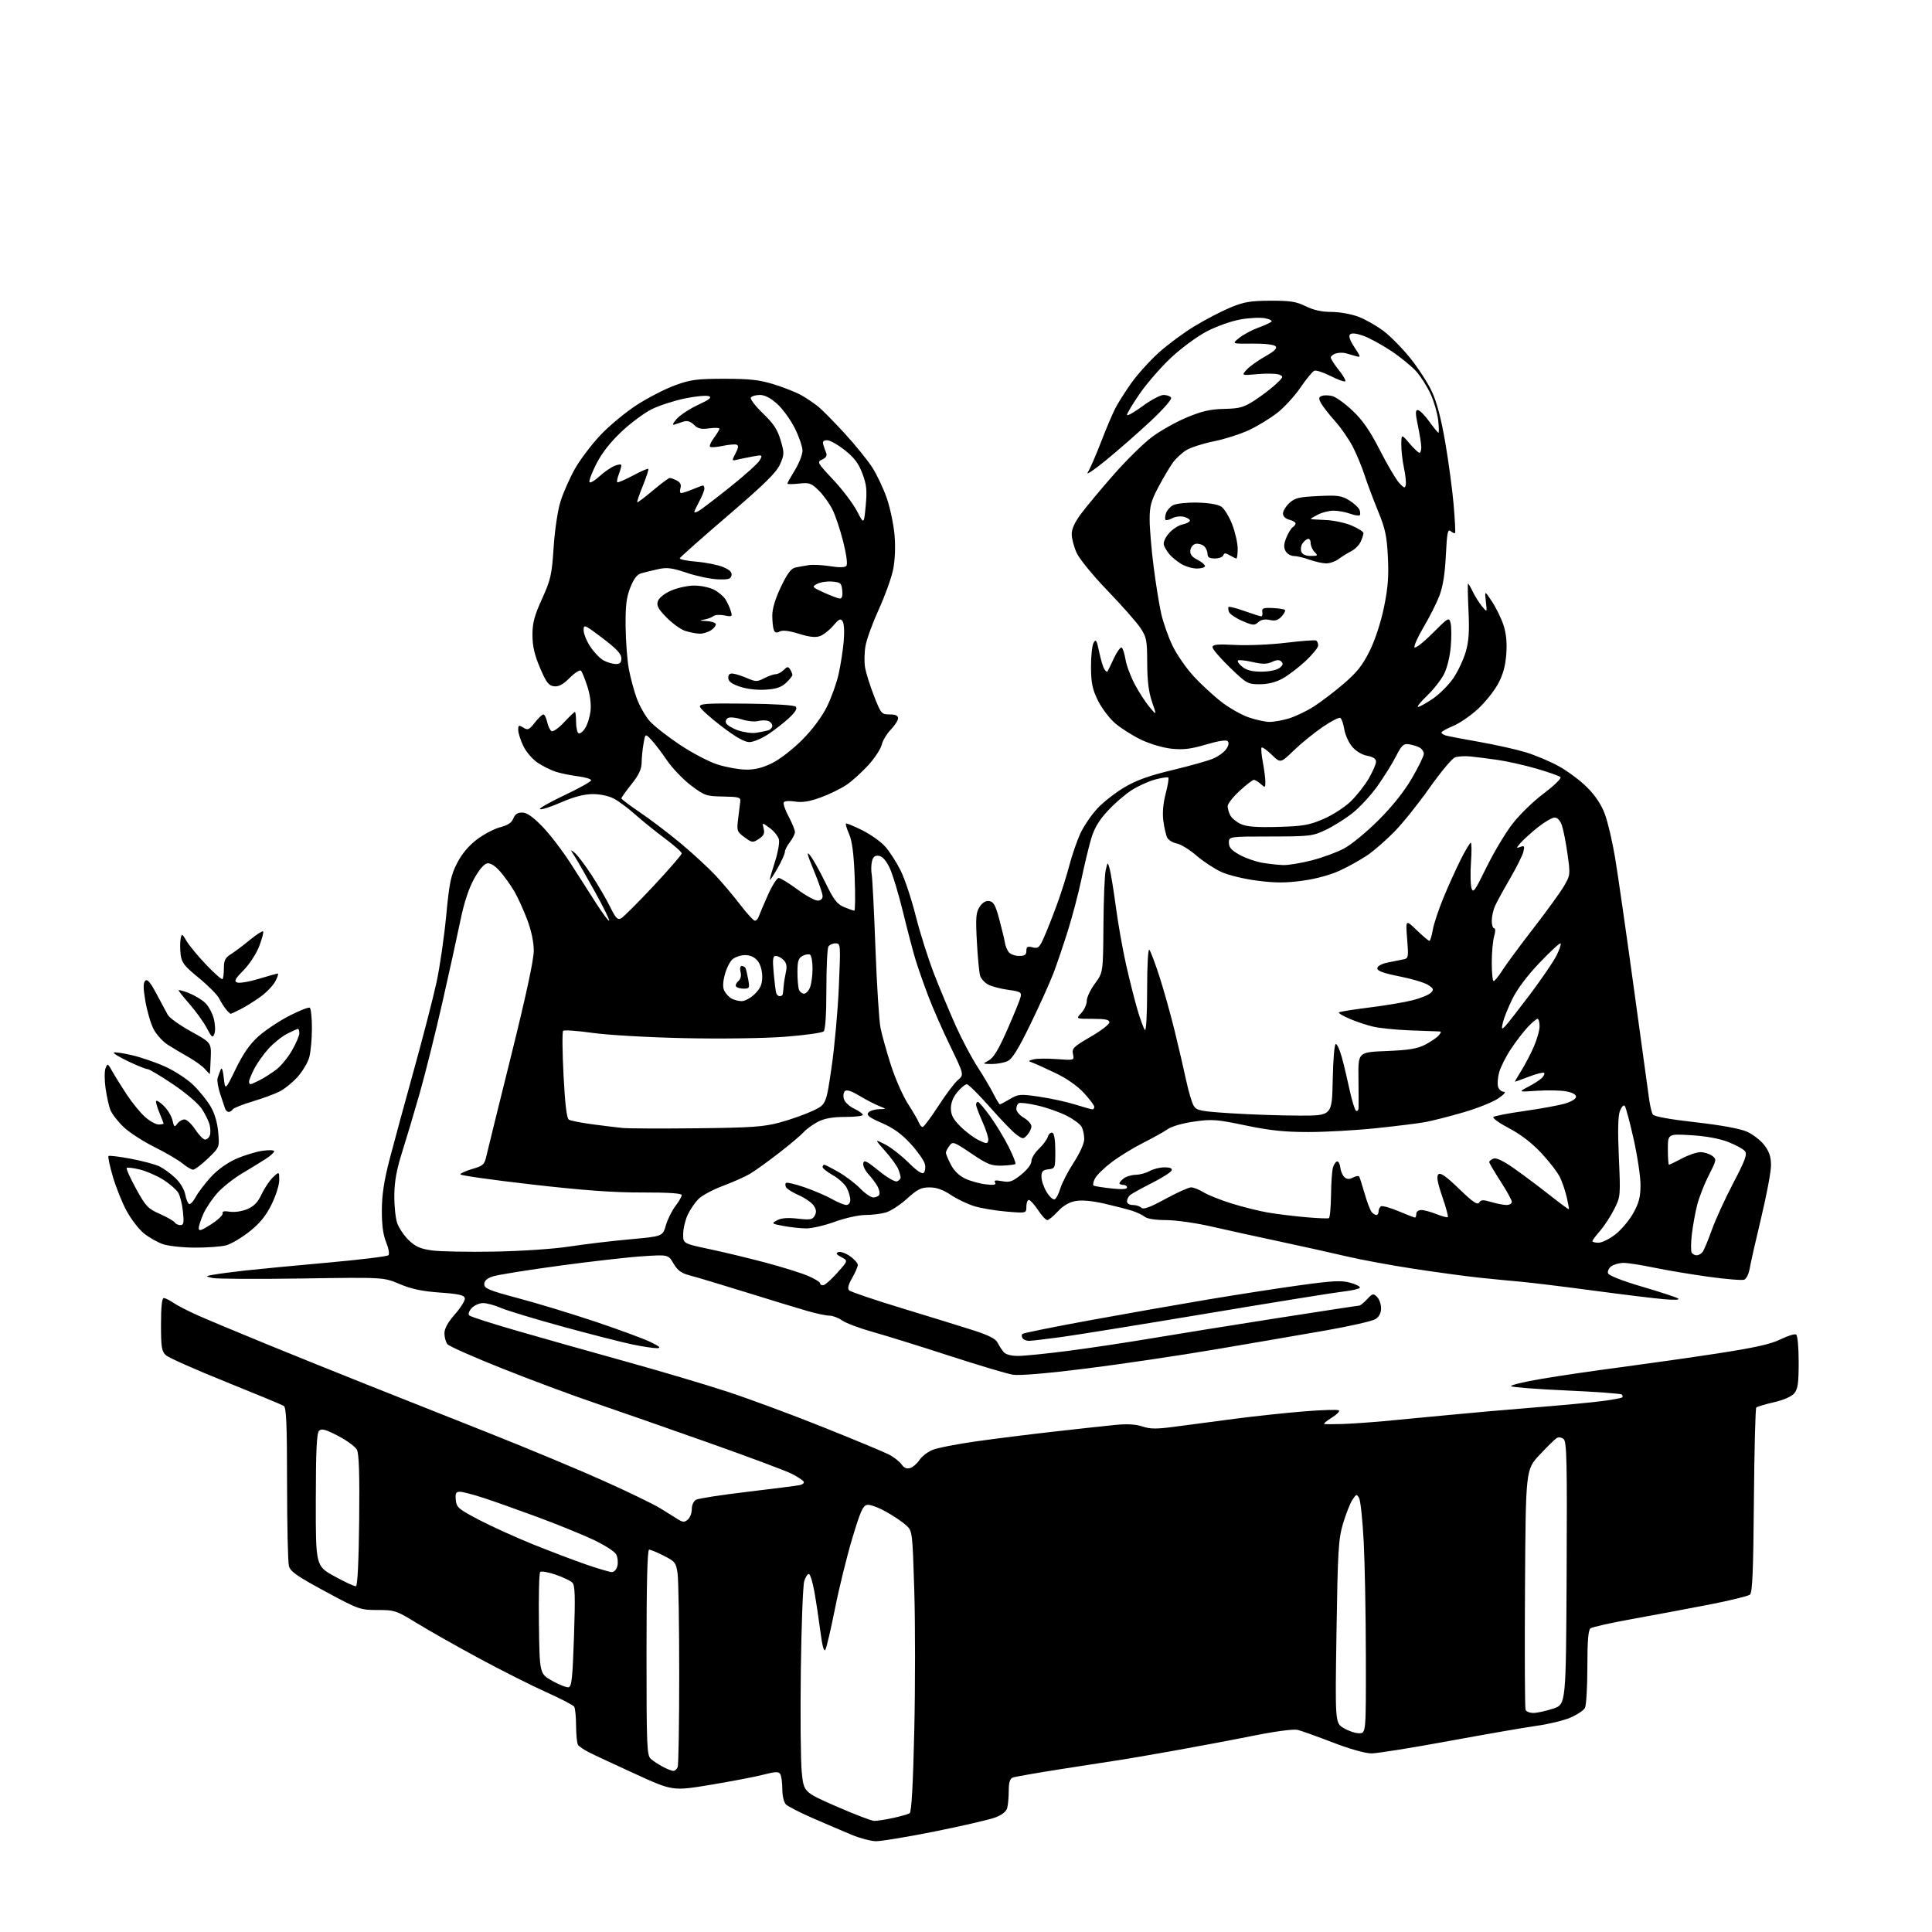 <?xml version="1.0" encoding="UTF-8" standalone="no"?>
<svg 
  version="1.1" 
  xmlns="http://www.w3.org/2000/svg" 
  xmlns:xlink="http://www.w3.org/1999/xlink" 
  xmlns:svg="http://www.w3.org/2000/svg"
  xmlns:rdf="http://www.w3.org/1999/02/22-rdf-syntax-ns#"
  xmlns:cc="http://creativecommons.org/ns#"
  xmlns:dc="http://purl.org/dc/elements/1.1/"
  viewBox="0 0 768 768"
  width="768"
  height="768"
>
<style>svg {background-color: white; }</style>"
<path stroke="none" fill="black" fill-rule="evenodd" d="M348.15,731.91C346.14,731.86 341.80,730.71 338.50,729.34C335.20,727.97 328.31,725.02 323.18,722.79C318.06,720.55 313.22,718.08 312.43,717.29C311.60,716.46 310.99,713.89 310.98,711.18C310.98,708.61 310.60,705.92 310.16,705.22C309.50,704.18 308.22,704.23 303.55,705.44C300.37,706.27 290.94,708.08 282.59,709.47C267.43,711.98 267.43,711.98 252.46,705.14C244.22,701.38 235.92,697.50 233.99,696.51C232.07,695.53 230.17,694.22 229.77,693.61C229.36,693.00 229.02,689.58 229.00,686.00C228.98,682.42 228.64,679.01 228.23,678.40C227.83,677.80 222.78,675.19 217.00,672.60C211.22,670.00 199.30,664.00 190.50,659.25C181.70,654.50 170.61,648.23 165.85,645.31C157.53,640.21 156.92,640.00 150.09,640.00C143.15,640.00 142.64,639.82 129.27,632.61C118.06,626.56 115.44,624.73 114.85,622.51C114.45,621.03 114.12,606.28 114.11,589.74C114.10,566.17 113.82,559.50 112.80,558.86C112.09,558.42 101.68,554.10 89.68,549.27C77.67,544.45 66.98,539.69 65.93,538.71C64.26,537.17 64.00,535.50 64.00,526.46C64.00,519.54 64.37,516.00 65.10,516.00C65.70,516.00 67.39,516.83 68.85,517.84C70.31,518.86 74.65,521.10 78.50,522.82C82.35,524.54 94.95,529.81 106.50,534.53C118.05,539.25 136.05,546.51 146.50,550.66C156.95,554.81 178.32,563.29 194.00,569.51C209.68,575.73 230.43,584.38 240.12,588.74C249.81,593.09 259.87,597.97 262.47,599.58C265.06,601.19 268.23,603.15 269.50,603.95C271.42,605.16 272.08,605.18 273.40,604.08C274.28,603.35 275.00,601.48 275.00,599.91C275.00,598.22 275.71,596.70 276.75,596.15C277.71,595.65 286.82,594.24 297.00,593.03C307.18,591.82 316.53,590.63 317.79,590.38C319.05,590.14 319.81,589.50 319.47,588.96C319.14,588.41 316.98,587.01 314.68,585.83C312.38,584.65 297.23,579.00 281.00,573.26C264.77,567.52 244.53,560.45 236.00,557.55C227.47,554.66 211.19,548.59 199.80,544.06C188.42,539.54 178.56,535.17 177.89,534.36C177.22,533.56 176.67,531.61 176.67,530.04C176.67,528.11 178.03,525.64 180.87,522.41C183.18,519.78 184.94,516.93 184.78,516.07C184.54,514.83 182.43,514.35 174.86,513.81C167.78,513.31 163.55,512.41 158.87,510.43C152.50,507.72 152.50,507.72 120.00,508.22C102.12,508.49 86.15,508.40 84.50,508.02C81.50,507.33 81.50,507.33 85.00,506.69C86.92,506.34 92.55,505.60 97.50,505.05C102.45,504.50 117.07,503.10 130.00,501.94C142.93,500.78 153.90,499.45 154.38,498.98C154.89,498.49 154.52,496.30 153.50,493.82C152.28,490.81 151.76,486.92 151.79,481.00C151.82,474.91 152.69,469.23 154.83,461.00C156.48,454.68 160.82,438.70 164.48,425.51C168.14,412.32 172.21,396.56 173.52,390.50C174.83,384.45 176.56,372.57 177.36,364.11C178.62,350.85 179.21,347.96 181.68,343.15C183.55,339.48 186.25,336.25 189.52,333.75C192.26,331.66 196.45,329.45 198.83,328.84C201.87,328.05 203.42,327.02 204.05,325.36C204.68,323.71 205.74,323.00 207.56,323.00C209.41,323.00 211.74,324.61 215.54,328.50C218.49,331.52 223.58,338.16 226.85,343.25C230.12,348.34 234.73,355.54 237.10,359.25C239.46,362.96 241.73,366.00 242.13,366.00C242.53,366.00 240.06,360.94 236.64,354.75C233.22,348.56 229.54,342.15 228.48,340.50C226.60,337.59 226.59,337.55 228.44,339.00C229.49,339.82 232.50,343.79 235.13,347.81C237.76,351.83 241.11,357.56 242.56,360.54C244.74,364.99 245.51,365.80 246.90,365.05C247.83,364.56 253.63,358.76 259.79,352.18C265.96,345.59 271.00,339.77 271.00,339.24C271.00,338.71 267.94,336.00 264.19,333.21C260.44,330.43 255.16,326.15 252.44,323.72C249.72,321.28 245.93,318.47 244.00,317.46C241.91,316.36 238.49,315.64 235.50,315.67C232.14,315.70 228.09,316.76 223.17,318.91C219.14,320.67 215.31,321.92 214.67,321.68C214.03,321.44 218.34,318.96 224.25,316.17C230.16,313.38 235.00,310.68 235.00,310.18C235.00,309.67 232.64,308.96 229.75,308.59C226.86,308.22 222.93,307.42 221.00,306.81C219.07,306.19 215.83,304.58 213.79,303.24C211.73,301.87 209.17,298.91 208.04,296.58C206.92,294.26 206.00,291.38 206.00,290.18C206.00,288.23 206.22,288.12 208.02,289.24C209.82,290.36 210.34,290.13 212.60,287.25C214.00,285.46 215.53,284.00 215.99,284.00C216.46,284.00 217.14,285.34 217.50,286.99C217.86,288.63 218.64,290.28 219.24,290.65C219.83,291.01 222.06,289.44 224.19,287.16C226.33,284.87 228.28,283.00 228.54,283.00C228.79,283.00 229.00,284.77 229.00,286.94C229.00,289.11 229.43,291.15 229.96,291.47C230.48,291.80 231.66,290.92 232.58,289.52C233.50,288.12 234.47,285.00 234.74,282.60C235.05,279.89 234.57,276.18 233.49,272.86C232.54,269.91 231.40,267.11 230.96,266.63C230.52,266.16 228.51,267.42 226.49,269.44C223.82,272.12 222.12,273.03 220.24,272.81C218.10,272.55 217.16,271.32 214.67,265.50C212.48,260.36 211.68,256.90 211.66,252.50C211.65,247.66 212.38,244.87 215.47,238.05C218.94,230.38 219.36,228.50 220.08,217.55C220.54,210.63 221.70,202.87 222.81,199.33C223.87,195.93 226.42,190.16 228.47,186.49C230.51,182.83 235.11,176.75 238.67,172.97C242.24,169.19 248.82,163.74 253.30,160.87C257.78,158.00 264.60,154.50 268.47,153.11C274.59,150.89 277.12,150.57 288.00,150.57C298.11,150.57 301.88,151.00 307.73,152.81C311.71,154.04 316.66,156.02 318.73,157.21C320.80,158.41 323.77,160.42 325.33,161.69C326.89,162.97 331.57,167.72 335.74,172.25C339.91,176.79 344.87,182.91 346.76,185.85C348.64,188.79 351.26,194.36 352.58,198.24C353.90,202.11 355.26,208.71 355.61,212.89C356.00,217.57 355.77,222.81 355.01,226.50C354.33,229.80 351.80,236.82 349.39,242.10C346.98,247.38 344.59,253.90 344.08,256.60C343.58,259.29 343.50,263.31 343.91,265.53C344.32,267.75 345.93,272.81 347.48,276.78C350.21,283.73 350.44,284.00 353.66,284.00C355.97,284.00 357.00,284.46 357.00,285.51C357.00,286.34 355.68,288.40 354.06,290.09C352.44,291.79 350.84,294.47 350.49,296.06C350.14,297.65 347.80,301.23 345.30,304.02C342.79,306.80 338.89,310.35 336.62,311.91C334.35,313.46 329.69,315.75 326.26,316.99C321.76,318.63 318.93,319.08 316.07,318.63C313.90,318.28 311.86,318.41 311.55,318.92C311.23,319.43 312.11,321.97 313.49,324.57C314.87,327.17 316.00,329.95 316.00,330.74C316.00,331.54 315.10,333.33 314.00,334.73C312.90,336.13 312.00,337.90 312.00,338.67C312.00,339.44 310.65,342.42 309.01,345.29C307.36,348.15 306.01,350.14 306.01,349.71C306.00,349.27 306.94,345.99 308.10,342.42C309.25,338.85 309.94,334.91 309.63,333.68C309.32,332.44 307.69,330.41 306.00,329.16C302.93,326.89 302.93,326.89 303.56,329.37C304.04,331.30 303.62,332.20 301.65,333.49C299.24,335.07 298.97,335.04 295.96,332.83C292.95,330.61 292.83,330.26 293.42,325.50C293.77,322.75 294.15,319.66 294.27,318.63C294.47,316.96 293.72,316.74 287.42,316.63C280.72,316.51 280.04,316.27 274.70,312.24C271.60,309.90 267.29,305.40 265.13,302.24C262.97,299.08 260.15,295.39 258.86,294.04C256.52,291.57 256.52,291.57 255.82,295.54C255.43,297.72 255.09,301.13 255.06,303.12C255.02,305.79 253.95,308.06 251.00,311.76C248.80,314.53 247.00,317.05 247.00,317.36C247.00,317.68 250.37,320.21 254.49,323.00C258.61,325.78 265.93,331.35 270.74,335.37C275.56,339.40 281.76,345.13 284.53,348.10C287.30,351.07 291.71,356.31 294.34,359.75C296.97,363.19 299.55,366.00 300.09,366.00C300.62,366.00 301.33,365.21 301.65,364.25C301.98,363.29 303.61,359.46 305.27,355.75C306.93,352.04 308.85,349.00 309.54,349.00C310.22,349.00 313.53,351.02 316.89,353.50C320.25,355.97 323.90,358.00 325.00,358.00C326.25,358.00 327.00,357.33 327.00,356.22C327.00,355.24 325.42,350.63 323.48,345.97C320.85,339.62 320.48,338.12 322.01,340.00C323.13,341.38 325.87,346.25 328.09,350.83C331.43,357.71 332.72,359.40 335.53,360.58C337.40,361.36 339.23,362.00 339.60,362.00C339.96,362.00 340.03,356.04 339.75,348.75C339.40,339.48 338.74,334.34 337.56,331.64C336.64,329.52 336.06,327.61 336.28,327.39C336.49,327.17 339.42,328.37 342.77,330.04C346.13,331.72 350.26,334.67 351.94,336.59C353.63,338.51 356.34,342.72 357.96,345.93C359.59,349.14 362.31,357.33 364.03,364.13C365.74,370.94 369.08,381.45 371.45,387.50C373.82,393.55 377.68,402.77 380.03,408.00C382.38,413.23 386.19,420.43 388.51,424.00C390.83,427.57 393.69,432.41 394.88,434.75C396.07,437.09 397.23,439.00 397.46,439.00C397.70,439.00 399.50,438.05 401.46,436.89C404.83,434.90 405.53,434.85 413.19,435.97C417.66,436.62 424.07,438.02 427.41,439.07C430.76,440.12 433.84,440.98 434.25,440.99C434.66,440.99 435.00,440.54 435.00,439.98C435.00,439.42 433.14,436.93 430.86,434.46C428.29,431.68 424.02,428.68 419.61,426.58C415.70,424.71 411.60,422.86 410.50,422.45C408.59,421.76 408.61,421.70 410.83,421.11C412.11,420.77 416.28,420.72 420.10,421.01C427.05,421.52 427.05,421.52 426.52,419.01C426.04,416.76 426.75,416.06 433.49,412.16C437.62,409.78 441.00,407.19 441.00,406.41C441.00,405.34 439.41,405.00 434.33,405.00C427.65,405.00 427.65,405.00 429.83,402.69C431.02,401.41 432.00,399.25 432.00,397.88C432.00,396.51 433.46,393.41 435.25,390.98C438.50,386.56 438.50,386.56 438.63,367.98C438.70,357.76 439.10,347.85 439.53,345.95C440.31,342.50 440.31,342.50 441.14,345.50C441.59,347.15 442.69,353.90 443.57,360.50C444.45,367.10 446.28,377.45 447.64,383.50C449.01,389.55 451.05,397.65 452.19,401.50C453.33,405.35 454.65,408.93 455.13,409.45C455.63,409.99 456.00,403.15 456.00,393.50C456.00,383.78 456.37,377.00 456.88,377.55C457.36,378.07 459.14,382.77 460.84,388.00C462.53,393.23 465.25,402.90 466.87,409.50C468.50,416.10 470.59,425.10 471.52,429.50C472.46,433.90 473.81,438.44 474.53,439.59C475.71,441.48 477.24,441.78 489.67,442.57C497.28,443.05 509.35,443.46 516.50,443.47C529.50,443.50 529.50,443.50 529.78,429.25C529.93,421.17 530.46,415.00 531.00,415.00C531.52,415.00 532.60,417.36 533.39,420.25C534.19,423.14 535.58,428.98 536.48,433.23C537.39,437.48 538.55,441.22 539.06,441.54C539.58,441.86 540.03,441.30 540.06,440.31C540.09,439.31 540.07,433.95 540.01,428.38C539.89,418.26 539.89,418.26 551.20,417.80C560.10,417.44 563.36,416.90 566.57,415.25C568.80,414.09 571.22,412.44 571.94,411.57C573.02,410.27 573.01,410.00 571.87,410.00C571.12,410.00 566.00,409.81 560.50,409.59C555.00,409.37 548.43,408.71 545.90,408.12C543.37,407.54 539.15,406.14 536.51,405.00C533.87,403.87 531.94,402.72 532.22,402.44C532.50,402.17 537.98,401.29 544.40,400.49C550.82,399.70 558.60,398.38 561.70,397.57C564.79,396.77 567.98,395.45 568.78,394.65C570.05,393.38 569.91,392.99 567.69,391.53C566.29,390.61 561.17,389.08 556.32,388.13C550.09,386.90 547.50,385.97 547.50,384.95C547.50,384.07 549.07,383.17 551.50,382.65C553.70,382.19 556.51,381.62 557.74,381.39C559.89,380.98 559.95,380.67 559.36,373.23C558.75,365.50 558.75,365.50 563.16,369.75C565.59,372.09 567.86,374.00 568.20,374.00C568.54,374.00 569.14,372.09 569.53,369.75C569.92,367.41 571.82,361.68 573.74,357.00C575.67,352.32 578.77,345.46 580.63,341.75C582.50,338.04 584.31,335.00 584.66,335.00C585.00,335.00 585.04,338.49 584.74,342.75C584.44,347.01 584.53,351.62 584.93,353.00C585.57,355.21 586.26,354.26 590.78,345.00C593.60,339.23 598.19,331.49 600.98,327.82C603.84,324.06 609.37,318.64 613.61,315.45C617.77,312.32 620.78,309.38 620.32,308.92C619.85,308.45 615.56,306.94 610.77,305.55C605.99,304.16 599.02,302.60 595.28,302.07C591.55,301.53 586.70,300.92 584.50,300.70C582.30,300.48 579.54,300.65 578.37,301.08C577.21,301.50 572.64,306.98 568.23,313.23C563.82,319.49 557.54,327.32 554.27,330.64C551.01,333.96 546.22,338.13 543.65,339.90C541.07,341.67 536.16,344.42 532.73,346.01C528.89,347.79 523.17,349.36 517.83,350.09C511.12,351.01 507.04,351.01 499.83,350.09C494.60,349.43 488.30,347.90 485.50,346.62C482.75,345.36 478.31,342.44 475.63,340.12C472.96,337.80 469.45,335.64 467.85,335.32C466.24,335.00 464.52,333.97 464.02,333.04C463.52,332.11 462.82,329.13 462.46,326.42C462.03,323.20 462.35,319.43 463.36,315.54C464.22,312.27 464.70,309.36 464.43,309.09C464.16,308.82 461.81,309.17 459.22,309.86C456.62,310.55 452.37,312.49 449.76,314.16C447.16,315.83 442.86,319.56 440.21,322.46C436.73,326.27 434.93,329.35 433.69,333.61C432.75,336.85 431.04,344.00 429.88,349.50C428.73,355.00 426.30,364.23 424.49,370.00C422.67,375.77 420.08,383.43 418.71,387.00C417.35,390.57 413.27,399.61 409.64,407.08C404.72,417.21 402.38,420.96 400.47,421.83C399.06,422.47 396.24,422.98 394.20,422.96C390.50,422.92 390.50,422.92 393.09,421.51C394.95,420.50 397.01,417.08 400.43,409.30C403.05,403.36 405.42,397.54 405.69,396.36C406.14,394.43 405.65,394.14 400.85,393.49C397.91,393.09 394.32,392.16 392.88,391.42C391.43,390.68 389.96,389.05 389.59,387.79C389.23,386.53 388.65,380.46 388.32,374.30C387.80,364.73 387.96,362.71 389.42,360.49C390.55,358.76 391.85,357.98 393.25,358.19C394.97,358.44 395.74,359.85 397.25,365.50C398.28,369.35 399.28,373.53 399.48,374.80C399.67,376.06 400.38,377.75 401.04,378.55C401.70,379.35 403.54,380.00 405.12,380.00C407.34,380.00 408.00,379.54 408.00,377.98C408.00,376.33 408.45,376.08 410.49,376.59C412.72,377.15 413.21,376.70 415.11,372.36C416.29,369.69 418.57,363.90 420.18,359.50C421.79,355.10 423.99,348.17 425.06,344.09C426.13,340.01 428.08,334.31 429.41,331.41C430.74,328.52 433.75,324.06 436.10,321.51C438.46,318.95 443.33,315.12 446.94,312.99C451.76,310.14 456.82,308.32 466.00,306.13C472.88,304.48 480.16,302.44 482.18,301.58C484.21,300.73 486.57,299.03 487.42,297.81C488.41,296.40 488.63,295.23 488.03,294.63C487.43,294.03 484.24,294.53 479.39,295.97C473.40,297.74 470.37,298.11 465.75,297.63C462.37,297.28 457.15,295.74 453.65,294.07C450.27,292.45 445.61,289.51 443.31,287.54C441.01,285.56 437.91,281.47 436.43,278.44C434.23,273.96 433.73,271.51 433.69,265.21C433.66,260.95 434.12,256.61 434.71,255.55C435.63,253.91 435.95,254.41 436.92,259.07C437.54,262.06 438.47,265.16 438.97,265.97C439.48,266.78 440.04,267.23 440.22,266.97C440.39,266.71 441.55,264.34 442.78,261.70C444.02,259.06 445.41,257.14 445.88,257.43C446.35,257.72 447.04,259.85 447.41,262.17C447.78,264.48 449.45,268.94 451.11,272.06C452.78,275.19 455.42,279.27 456.99,281.12C459.83,284.50 459.83,284.50 457.95,279.00C456.61,275.10 456.06,270.61 456.03,263.55C456.00,254.43 455.78,253.27 453.29,249.55C451.80,247.32 445.93,240.68 440.26,234.79C434.51,228.83 429.07,222.17 427.99,219.79C426.92,217.43 426.03,214.08 426.02,212.35C426.01,210.22 427.26,207.52 429.91,204.00C432.06,201.14 437.86,194.19 442.81,188.56C447.75,182.93 454.52,176.28 457.84,173.78C461.17,171.28 467.40,167.76 471.69,165.97C477.76,163.43 481.08,162.67 486.61,162.54C492.74,162.41 494.40,161.95 498.61,159.24C501.30,157.50 505.07,154.65 506.98,152.89C510.22,149.91 510.32,149.63 508.48,148.91C507.39,148.49 503.57,148.40 500.00,148.71C493.50,149.29 493.50,149.29 495.50,147.02C496.60,145.78 499.89,143.40 502.82,141.74C506.74,139.53 507.84,138.44 507.01,137.62C506.36,136.96 502.54,136.54 497.78,136.59C489.66,136.68 489.66,136.68 492.58,134.34C494.19,133.05 497.52,131.25 500.00,130.33C502.48,129.42 504.90,128.33 505.38,127.90C505.86,127.48 504.71,126.85 502.81,126.49C500.92,126.14 496.47,126.37 492.93,127.01C489.39,127.65 483.43,129.78 479.68,131.75C475.93,133.71 469.59,138.38 465.59,142.11C461.59,145.84 456.00,152.26 453.16,156.36C450.32,160.47 448.00,164.31 448.00,164.91C448.00,165.51 450.75,163.97 454.11,161.50C457.47,159.02 461.27,157.00 462.55,157.00C463.83,157.00 465.18,157.49 465.55,158.08C465.93,158.69 462.32,162.80 457.36,167.43C452.49,171.98 444.54,178.94 439.70,182.90C434.86,186.85 431.57,189.06 432.39,187.80C433.22,186.53 435.54,181.22 437.56,176.00C439.57,170.78 442.13,164.70 443.25,162.50C444.36,160.30 447.28,155.69 449.73,152.25C452.17,148.81 457.08,143.38 460.63,140.17C464.19,136.96 470.63,132.21 474.94,129.60C479.26,126.99 485.65,123.67 489.15,122.22C494.45,120.02 497.07,119.57 505.00,119.54C512.89,119.51 515.28,119.88 519.07,121.75C522.18,123.28 525.44,124.00 529.30,124.00C532.47,124.00 537.20,124.85 540.02,125.92C542.79,126.97 547.32,129.56 550.08,131.66C552.85,133.77 557.63,138.65 560.71,142.50C563.79,146.35 567.61,152.26 569.19,155.63C571.13,159.76 572.88,166.38 574.51,175.84C575.84,183.57 577.35,194.76 577.85,200.70C578.36,206.64 578.61,211.68 578.41,211.89C578.21,212.11 577.43,211.77 576.67,211.14C575.51,210.18 575.20,211.74 574.75,220.75C574.39,228.12 573.58,233.18 572.18,236.83C571.05,239.77 568.27,245.30 565.99,249.13C563.72,252.95 562.04,256.63 562.27,257.29C562.49,257.97 565.62,255.55 569.34,251.84C575.81,245.38 576.03,245.25 576.64,247.70C576.99,249.08 577.02,253.28 576.70,257.02C576.37,260.96 575.24,265.57 574.01,267.98C572.84,270.27 569.81,274.14 567.26,276.57C564.72,279.01 563.12,281.00 563.71,281.00C564.29,281.00 566.93,279.54 569.57,277.75C572.21,275.96 575.86,272.31 577.69,269.63C579.52,266.95 581.74,262.25 582.64,259.17C583.88,254.92 584.14,251.01 583.75,242.79C583.47,236.86 583.39,232.00 583.57,232.00C583.76,232.00 584.61,233.46 585.48,235.25C586.34,237.04 587.97,239.62 589.10,241.00C591.16,243.50 591.16,243.50 590.65,239.10C590.15,234.69 590.15,234.69 593.07,239.10C594.68,241.52 596.73,245.70 597.62,248.38C598.75,251.77 599.10,255.33 598.77,259.98C598.42,264.82 597.49,268.16 595.44,271.94C593.87,274.82 590.23,279.33 587.34,281.97C584.46,284.60 580.06,287.60 577.55,288.63C575.05,289.66 573.01,290.81 573.00,291.18C573.00,291.56 573.79,292.10 574.75,292.38C575.71,292.66 581.70,293.80 588.06,294.92C594.42,296.04 602.75,297.90 606.56,299.06C610.38,300.23 616.31,302.73 619.75,304.64C623.19,306.54 628.22,310.31 630.92,313.01C634.16,316.25 636.55,319.85 637.95,323.59C639.12,326.71 640.94,334.49 642.01,340.88C643.08,347.27 646.42,370.50 649.44,392.50C652.46,414.50 655.22,434.59 655.58,437.14C655.94,439.69 656.59,442.34 657.02,443.03C657.51,443.82 663.81,444.97 673.93,446.11C684.11,447.26 691.67,448.65 694.40,449.85C696.77,450.90 699.91,453.32 701.36,455.23C703.33,457.81 704.00,459.86 704.00,463.28C704.00,465.80 702.23,475.21 700.07,484.18C697.92,493.16 695.87,502.21 695.52,504.30C695.17,506.39 694.20,508.37 693.36,508.69C692.51,509.02 686.13,508.50 679.16,507.53C672.20,506.57 662.45,504.94 657.50,503.91C652.55,502.88 647.12,502.02 645.44,502.02C643.76,502.01 641.55,502.61 640.53,503.36C639.51,504.10 638.93,505.37 639.24,506.19C639.58,507.07 645.00,509.19 652.66,511.44C659.72,513.51 666.17,515.62 667.00,516.13C667.96,516.72 665.97,516.84 661.50,516.46C657.65,516.13 644.83,514.57 633.00,512.98C621.17,511.40 608.35,509.83 604.50,509.50C600.65,509.17 593.23,508.44 588.00,507.89C582.77,507.34 571.08,505.75 562.00,504.36C552.92,502.98 540.85,500.74 535.16,499.40C529.47,498.05 517.54,495.41 508.66,493.51C499.77,491.62 487.55,488.94 481.50,487.55C475.45,486.16 467.39,485.01 463.58,485.01C459.41,485.00 456.03,484.49 455.08,483.71C454.21,483.00 451.93,481.91 450.00,481.29C448.07,480.68 443.09,479.40 438.92,478.44C433.98,477.32 429.99,476.97 427.48,477.44C424.96,477.91 422.54,479.34 420.49,481.58C418.77,483.46 416.89,485.00 416.31,485.00C415.74,485.00 414.07,483.20 412.62,481.00C411.16,478.80 409.53,477.00 408.99,477.00C408.44,477.00 408.00,478.19 408.00,479.64C408.00,482.29 408.00,482.29 400.14,481.63C395.82,481.27 390.08,480.31 387.39,479.50C384.70,478.69 380.48,476.68 378.00,475.02C374.87,472.92 372.28,472.01 369.50,472.01C366.16,472.01 364.68,472.75 360.53,476.52C357.79,479.00 353.96,481.47 352.03,482.01C350.09,482.55 346.41,482.99 343.85,482.99C341.29,483.00 335.89,484.20 331.85,485.67C327.81,487.14 322.70,488.33 320.50,488.31C318.30,488.30 314.25,487.87 311.50,487.35C306.67,486.45 306.58,486.37 308.89,485.09C310.56,484.18 313.07,483.98 317.09,484.43C322.14,485.00 323.01,484.84 323.89,483.20C324.63,481.82 324.50,480.73 323.42,479.19C322.60,478.02 319.98,476.20 317.59,475.14C315.21,474.09 312.93,472.70 312.53,472.05C312.13,471.40 312.08,470.59 312.41,470.25C312.75,469.92 316.06,470.68 319.76,471.95C323.47,473.22 328.38,475.33 330.68,476.63C332.98,477.93 335.56,479.00 336.43,479.00C337.35,479.00 338.00,478.15 338.00,476.95C338.00,475.82 337.37,473.68 336.60,472.19C335.83,470.70 333.35,468.44 331.10,467.18C328.84,465.91 327.00,464.45 327.00,463.94C327.00,463.42 327.28,463.00 327.63,463.00C327.97,463.00 330.56,464.32 333.38,465.94C336.20,467.55 340.05,470.48 341.95,472.44C343.84,474.40 346.18,476.00 347.14,476.00C348.10,476.00 349.15,475.56 349.49,475.02C349.82,474.48 349.57,473.02 348.92,471.77C348.28,470.52 346.64,468.31 345.29,466.85C343.93,465.39 342.97,463.40 343.16,462.43C343.44,460.97 344.53,461.50 349.33,465.40C352.62,468.08 355.78,469.92 356.58,469.61C357.36,469.31 358.00,468.63 358.00,468.10C358.00,467.57 357.60,466.09 357.11,464.82C356.62,463.54 354.29,460.31 351.92,457.63C347.63,452.77 347.63,452.77 351.83,454.91C354.14,456.09 358.32,459.34 361.12,462.12C364.58,465.56 366.54,466.86 367.23,466.17C367.79,465.61 367.97,464.03 367.63,462.66C367.28,461.29 364.75,457.70 362.00,454.69C358.43,450.78 355.15,448.41 350.54,446.41C345.52,444.22 344.33,443.31 345.17,442.30C345.76,441.58 347.65,440.97 349.37,440.92C352.50,440.85 352.50,440.85 349.50,439.67C347.85,439.03 344.33,437.20 341.68,435.62C338.37,433.63 336.55,433.05 335.83,433.77C335.27,434.33 335.11,435.77 335.49,436.96C335.86,438.14 337.71,439.85 339.59,440.74C341.46,441.64 343.00,442.74 343.00,443.19C343.00,443.63 339.83,444.00 335.96,444.00C331.03,444.00 327.81,444.57 325.21,445.89C323.17,446.94 320.60,448.79 319.50,450.02C318.40,451.25 313.90,455.04 309.50,458.45C305.10,461.85 299.93,465.56 298.00,466.69C296.07,467.81 291.27,469.94 287.33,471.42C283.39,472.90 279.04,475.23 277.67,476.60C276.31,477.97 274.39,480.75 273.42,482.79C272.45,484.83 271.62,488.26 271.58,490.41C271.50,494.32 271.50,494.32 282.00,496.54C287.77,497.76 297.90,500.20 304.50,501.96C311.10,503.72 318.64,506.08 321.25,507.20C323.86,508.33 326.00,509.64 326.00,510.12C326.00,510.61 326.56,510.95 327.25,510.90C327.94,510.84 330.45,508.62 332.82,505.97C337.15,501.14 337.15,501.14 334.45,499.73C332.41,498.66 332.11,498.17 333.25,497.73C334.07,497.42 336.15,498.14 337.86,499.33C339.57,500.52 340.97,502.09 340.98,502.80C340.99,503.52 339.99,505.86 338.75,508.01C337.21,510.69 336.83,512.23 337.54,512.94C338.11,513.51 347.56,516.71 358.54,520.05C369.52,523.39 382.32,527.34 386.98,528.84C392.91,530.73 395.78,532.19 396.52,533.67C397.10,534.83 398.18,536.51 398.91,537.39C399.77,538.43 401.83,539.00 404.73,539.00C407.20,539.00 416.25,538.08 424.86,536.96C433.46,535.84 448.38,533.59 458.00,531.97C467.62,530.35 489.91,526.77 507.52,524.01C525.13,521.26 539.89,519.00 540.32,519.00C540.74,519.00 542.15,517.86 543.44,516.47C545.60,514.14 545.92,514.07 547.40,515.54C548.28,516.42 549.00,518.45 549.00,520.05C549.00,521.97 548.24,523.43 546.75,524.38C545.51,525.16 536.62,527.18 527.00,528.87C517.38,530.56 497.57,533.96 483.00,536.43C468.43,538.90 445.31,542.32 431.64,544.03C416.21,545.96 405.20,546.89 402.64,546.47C400.36,546.11 389.05,542.73 377.50,538.98C365.95,535.22 352.23,530.95 347.00,529.49C341.77,528.03 336.28,525.97 334.79,524.92C333.30,523.86 331.04,523.00 329.77,523.00C328.50,523.00 324.54,522.17 320.98,521.15C317.42,520.13 306.40,516.77 296.50,513.69C286.60,510.61 276.56,507.60 274.18,506.99C270.86,506.14 269.38,505.06 267.75,502.30C265.64,498.72 265.64,498.72 255.57,499.37C250.03,499.72 235.15,501.41 222.50,503.12C209.85,504.83 197.93,506.75 196.00,507.37C193.56,508.16 192.50,509.11 192.50,510.49C192.50,512.19 194.41,512.98 206.00,516.06C213.43,518.03 227.15,522.20 236.50,525.33C245.85,528.47 255.75,532.11 258.50,533.43C262.24,535.23 262.92,535.86 261.21,535.92C259.95,535.96 255.58,535.31 251.50,534.47C247.41,533.62 234.95,530.44 223.79,527.39C212.63,524.33 201.53,520.97 199.12,519.92C196.72,518.86 193.52,518.00 192.03,518.00C190.53,518.00 188.49,518.91 187.48,520.02C186.37,521.25 186.01,522.40 186.57,522.93C187.08,523.42 195.60,526.15 205.50,529.01C215.40,531.87 234.64,537.30 248.25,541.08C261.87,544.86 280.09,550.26 288.75,553.09C297.41,555.91 314.62,562.28 327.00,567.24C339.38,572.19 351.16,577.08 353.18,578.11C355.21,579.13 357.53,580.92 358.35,582.08C359.37,583.54 360.44,584.00 361.82,583.56C362.92,583.21 364.57,581.78 365.49,580.38C366.41,578.98 368.72,577.18 370.64,576.38C372.56,575.57 380.42,574.03 388.12,572.95C395.81,571.87 409.84,570.11 419.30,569.05C428.76,567.98 439.58,566.80 443.35,566.43C447.99,565.97 451.47,566.16 454.14,567.05C457.35,568.11 459.81,568.11 467.29,567.10C472.36,566.41 483.02,565.00 491.00,563.97C498.98,562.93 511.28,561.62 518.35,561.05C525.42,560.47 531.65,560.28 532.19,560.62C532.73,560.95 531.44,562.28 529.34,563.58C527.23,564.88 525.95,566.01 526.50,566.09C527.05,566.17 530.20,566.16 533.50,566.06C536.80,565.97 544.23,565.46 550.00,564.94C555.77,564.42 567.25,563.33 575.50,562.52C583.75,561.71 599.27,560.34 610.00,559.49C620.73,558.63 632.84,557.49 636.93,556.95C641.02,556.41 644.58,555.75 644.85,555.48C645.12,555.22 645.04,554.71 644.68,554.34C644.32,553.98 634.46,553.26 622.76,552.74C611.07,552.22 601.14,551.45 600.70,551.05C600.26,550.64 605.66,549.32 612.70,548.13C619.74,546.93 633.83,544.86 644.00,543.53C654.17,542.19 671.50,539.73 682.50,538.05C697.48,535.75 703.82,534.34 707.74,532.43C710.62,531.02 713.43,530.15 713.99,530.49C714.57,530.85 715.00,535.55 715.00,541.45C715.00,549.82 714.67,552.17 713.25,553.87C712.18,555.15 709.03,556.53 705.15,557.42C701.65,558.22 698.50,559.16 698.15,559.52C697.79,559.87 697.37,576.51 697.20,596.50C696.98,624.44 696.61,633.08 695.63,633.89C694.93,634.47 687.64,636.25 679.43,637.85C671.22,639.44 657.52,642.01 649.00,643.55C640.48,645.08 632.94,646.77 632.25,647.29C631.35,647.98 631.00,652.31 631.00,662.69C631.00,670.63 630.57,677.94 630.04,678.93C629.51,679.91 626.92,681.64 624.29,682.77C621.66,683.90 615.67,685.36 611.00,686.01C606.33,686.66 590.53,689.40 575.91,692.09C561.28,694.79 547.46,697.00 545.20,697.00C542.75,697.00 536.53,695.25 529.79,692.65C523.58,690.26 517.29,688.01 515.82,687.65C514.24,687.27 507.00,688.22 498.32,689.96C490.17,691.60 476.07,694.25 467.00,695.87C457.93,697.49 448.70,699.08 446.50,699.41C444.30,699.74 433.89,701.35 423.36,703.00C412.83,704.64 403.49,706.26 402.61,706.60C401.45,707.04 401.00,708.53 400.99,711.86C400.98,714.41 400.71,717.49 400.38,718.71C400.00,720.13 398.31,721.47 395.64,722.47C393.37,723.33 382.57,725.83 371.65,728.02C360.73,730.21 350.16,731.96 348.15,731.91zM347.50,723.83C348.60,723.85 351.98,723.34 355.00,722.68C358.02,722.03 361.00,721.17 361.60,720.78C362.35,720.30 362.95,709.54 363.44,687.95C363.84,670.29 363.84,645.22 363.44,632.24C362.72,608.87 362.69,608.61 360.24,606.35C358.89,605.09 355.31,602.68 352.30,600.98C349.29,599.28 345.90,598.02 344.76,598.19C343.04,598.45 342.04,600.69 338.80,611.50C336.65,618.65 333.56,631.19 331.94,639.36C330.31,647.53 328.59,654.91 328.11,655.76C327.53,656.80 326.87,654.39 326.10,648.40C325.46,643.51 324.39,636.44 323.72,632.69C323.05,628.95 322.08,625.80 321.57,625.69C321.06,625.59 320.22,626.85 319.70,628.50C319.18,630.15 318.57,646.12 318.34,664.00C318.11,681.88 318.27,700.08 318.71,704.45C319.50,712.40 319.50,712.40 332.50,718.09C339.65,721.22 346.40,723.80 347.50,723.83zM267.64,703.96C268.27,703.98 269.06,703.29 269.39,702.42C269.73,701.55 270.00,684.96 270.00,665.56C270.00,646.15 269.71,628.17 269.36,625.58C268.75,621.20 268.40,620.73 263.89,618.44C261.24,617.10 258.60,616.00 258.03,616.00C257.34,616.00 257.00,629.41 257.00,656.85C257.00,694.50 257.14,697.81 258.75,699.22C259.71,700.06 261.85,701.46 263.50,702.33C265.15,703.21 267.01,703.94 267.64,703.96zM540.25,689.00C543.00,689.00 543.00,689.00 542.95,658.75C542.93,642.11 542.54,621.49 542.10,612.92C541.65,604.35 540.83,596.52 540.27,595.51C539.32,593.82 539.13,593.87 537.59,596.23C536.67,597.62 535.01,601.85 533.88,605.63C532.05,611.81 531.78,616.15 531.28,648.68C530.72,684.86 530.72,684.86 534.11,686.93C535.97,688.06 538.74,688.99 540.25,689.00zM609.72,680.92C611.25,680.88 614.75,680.09 617.50,679.17C622.50,677.50 622.50,677.50 622.76,625.38C622.98,580.74 622.81,573.09 621.56,572.05C620.71,571.35 619.55,571.19 618.78,571.67C618.05,572.13 614.98,575.14 611.97,578.36C606.50,584.22 606.50,584.22 606.21,631.29C606.05,657.18 606.15,678.95 606.43,679.68C606.71,680.41 608.19,680.96 609.72,680.92zM226.00,670.72C227.25,670.52 227.61,667.13 228.17,650.49C228.72,634.48 228.58,630.23 227.52,629.13C226.78,628.37 223.78,626.94 220.84,625.94C217.90,624.94 215.15,624.47 214.73,624.88C214.30,625.30 214.08,634.58 214.23,645.50C214.50,665.35 214.50,665.35 219.50,668.15C222.25,669.70 225.18,670.85 226.00,670.72zM141.50,630.55C142.13,630.41 142.60,620.66 142.78,604.42C142.97,585.97 142.71,577.86 141.87,576.28C141.22,575.06 137.86,572.59 134.39,570.79C129.33,568.17 127.83,567.77 126.83,568.77C125.89,569.71 125.56,576.61 125.54,596.26C125.50,622.49 125.50,622.49 133.00,626.63C137.12,628.90 140.95,630.67 141.50,630.55zM243.14,624.92C244.10,624.97 245.05,623.95 245.42,622.48C245.76,621.09 245.55,619.02 244.93,617.87C244.32,616.72 240.14,614.07 235.66,611.97C231.17,609.88 221.20,605.83 213.50,602.99C205.80,600.14 196.18,596.73 192.12,595.41C188.06,594.08 183.87,593.00 182.81,593.00C181.23,593.00 180.93,593.59 181.19,596.25C181.47,599.24 182.23,599.88 190.50,604.21C195.45,606.79 205.12,611.18 212.00,613.95C218.88,616.72 228.32,620.31 233.00,621.92C237.68,623.53 242.24,624.88 243.14,624.92zM409.02,533.00C407.98,533.00 406.82,532.52 406.46,531.93C406.10,531.35 406.08,530.59 406.42,530.25C406.76,529.91 418.84,527.47 433.27,524.83C447.70,522.19 468.73,518.49 480.00,516.60C491.27,514.71 507.70,512.16 516.50,510.94C529.83,509.10 533.21,508.92 536.78,509.91C539.13,510.56 540.83,511.46 540.55,511.91C540.27,512.37 537.22,513.05 533.77,513.44C530.32,513.83 506.35,517.69 480.50,522.02C454.65,526.35 428.42,530.59 422.22,531.45C416.01,532.30 410.07,533.00 409.02,533.00zM674.44,499.00C675.16,499.00 676.21,498.44 676.76,497.75C677.32,497.06 678.97,493.12 680.44,489.00C681.91,484.88 685.75,476.47 688.98,470.33C693.69,461.33 694.61,458.86 693.67,457.63C693.02,456.79 690.02,455.14 687.00,453.96C683.48,452.59 678.17,451.62 672.25,451.26C663.00,450.71 663.00,450.71 663.00,456.85C663.00,460.23 663.20,463.00 663.45,463.00C663.69,463.00 666.01,461.88 668.60,460.50C671.18,459.12 674.49,458.00 675.96,458.00C677.42,458.00 679.49,458.64 680.56,459.42C682.45,460.80 682.42,460.99 679.28,467.17C677.50,470.65 675.42,475.98 674.65,479.00C673.88,482.02 672.93,487.29 672.53,490.70C672.14,494.10 672.11,497.37 672.47,497.95C672.83,498.53 673.71,499.00 674.44,499.00zM196.50,497.53C207.49,497.33 220.08,496.48 226.38,495.51C232.36,494.59 243.14,493.30 250.34,492.65C263.42,491.47 263.42,491.47 264.68,487.12C265.37,484.72 267.08,481.27 268.47,479.45C269.86,477.63 271.00,475.65 271.00,475.07C271.00,474.35 265.76,474.01 255.25,474.03C243.79,474.06 231.81,473.19 211.25,470.83C195.71,469.05 183.00,467.25 183.00,466.83C183.00,466.41 185.14,465.44 187.75,464.68C192.09,463.43 192.58,462.97 193.38,459.40C193.87,457.26 198.29,439.30 203.22,419.50C209.01,396.22 212.17,381.56 212.18,378.00C212.18,374.47 211.24,369.99 209.55,365.51C208.10,361.67 205.78,356.59 204.39,354.22C203.00,351.86 200.48,348.34 198.79,346.41C196.82,344.16 194.98,343.01 193.70,343.20C192.43,343.39 190.49,345.67 188.45,349.35C186.32,353.21 184.47,358.84 183.03,365.85C181.83,371.71 178.60,386.40 175.85,398.50C173.10,410.60 169.05,426.80 166.86,434.50C164.67,442.20 161.51,452.77 159.85,458.00C157.68,464.84 156.81,469.60 156.75,475.00C156.70,479.12 157.20,484.11 157.85,486.07C158.50,488.04 160.57,491.13 162.44,492.95C165.15,495.57 167.06,496.42 171.68,497.06C174.88,497.51 186.05,497.72 196.50,497.53zM77.50,495.95C72.49,495.93 66.79,495.30 64.63,494.53C62.50,493.77 59.15,491.85 57.18,490.26C55.21,488.67 52.15,484.70 50.37,481.43C48.59,478.17 46.11,472.02 44.87,467.78C43.63,463.53 42.84,459.82 43.12,459.55C43.40,459.27 47.42,459.75 52.06,460.63C56.70,461.50 61.85,462.89 63.50,463.72C65.15,464.55 67.96,466.61 69.74,468.30C71.56,470.02 73.25,472.83 73.60,474.70C73.95,476.53 74.63,478.27 75.12,478.58C75.62,478.88 76.80,477.66 77.76,475.87C78.72,474.08 81.42,470.51 83.77,467.94C86.38,465.07 90.25,462.27 93.77,460.71C96.92,459.31 101.64,457.85 104.25,457.47C106.86,457.08 109.00,457.16 108.99,457.64C108.99,458.11 107.53,459.45 105.74,460.61C103.96,461.78 99.74,464.37 96.36,466.37C92.99,468.37 88.56,471.86 86.51,474.12C84.47,476.38 81.96,480.09 80.92,482.36C79.89,484.64 79.03,487.25 79.02,488.17C79.00,489.53 79.93,489.25 83.94,486.67C86.66,484.93 88.71,482.97 88.50,482.32C88.24,481.51 89.13,481.31 91.36,481.67C93.19,481.97 96.18,481.53 98.26,480.66C100.96,479.54 102.48,477.96 104.01,474.69C105.16,472.25 107.20,469.22 108.55,467.95C111.00,465.65 111.00,465.65 111.00,469.17C111.00,471.10 109.60,475.49 107.88,478.92C105.62,483.44 103.22,486.37 99.13,489.59C96.04,492.03 91.92,494.47 90.00,495.01C88.08,495.55 82.45,495.97 77.50,495.95zM635.42,494.00C636.75,494.00 639.75,492.54 642.07,490.75C644.39,488.96 647.60,485.17 649.20,482.33C651.49,478.25 652.11,475.89 652.13,471.16C652.15,467.85 650.92,459.61 649.40,452.83C647.89,446.05 646.29,440.09 645.86,439.59C645.43,439.09 644.57,439.99 643.95,441.59C643.18,443.59 643.04,449.36 643.52,460.07C644.21,475.52 644.19,475.69 641.61,480.79C640.18,483.61 637.65,487.46 636.00,489.35C634.35,491.23 633.00,493.04 633.00,493.38C633.00,493.72 634.09,494.00 635.42,494.00zM71.70,487.00C73.01,487.00 73.19,486.09 72.72,481.62C72.42,478.66 71.57,475.27 70.83,474.08C70.10,472.89 67.47,470.61 65.00,469.02C62.52,467.44 58.35,465.60 55.71,464.94C53.08,464.28 50.68,463.99 50.39,464.28C50.09,464.58 51.75,468.29 54.08,472.53C57.93,479.55 58.80,480.46 63.57,482.57C66.45,483.85 69.11,485.37 69.47,485.95C69.83,486.53 70.83,487.00 71.70,487.00zM528.25,484.24C528.66,484.04 529.04,479.97 529.10,475.19C529.15,470.41 529.49,465.46 529.85,464.19C530.21,462.92 530.95,461.80 531.50,461.69C532.05,461.59 532.64,462.70 532.81,464.18C532.98,465.65 533.74,467.37 534.50,468.00C535.49,468.82 536.43,468.84 537.88,468.07C538.98,467.48 540.08,467.33 540.32,467.75C540.56,468.16 541.53,471.20 542.47,474.50C543.42,477.80 544.65,481.06 545.22,481.75C545.78,482.44 546.64,483.00 547.12,483.00C547.61,483.00 548.00,482.35 548.00,481.56C548.00,480.77 548.43,479.85 548.96,479.53C549.48,479.20 552.62,480.08 555.93,481.47C559.23,482.86 562.18,484.00 562.47,484.00C562.76,484.00 563.00,483.32 563.00,482.50C563.00,481.67 563.89,481.00 564.98,481.00C566.07,481.00 568.79,481.73 571.02,482.63C573.26,483.52 575.28,484.05 575.53,483.81C575.77,483.56 574.78,479.89 573.32,475.64C571.39,470.00 570.98,467.62 571.78,466.82C572.59,466.01 574.80,467.55 580.00,472.57C585.47,477.86 587.31,479.11 587.98,478.04C588.69,476.89 589.55,476.85 592.79,477.82C594.96,478.47 597.69,479.00 598.87,479.00C600.04,479.00 600.99,478.44 600.98,477.75C600.97,477.06 598.94,473.39 596.48,469.59C594.02,465.78 592.00,462.34 592.00,461.94C592.00,461.54 592.76,460.92 593.69,460.56C594.81,460.13 597.62,461.48 601.94,464.52C605.55,467.06 611.86,471.79 615.96,475.02C620.07,478.26 623.52,480.81 623.64,480.70C623.75,480.58 623.39,478.46 622.82,475.99C622.25,473.52 621.05,469.94 620.14,468.04C619.24,466.13 615.91,461.80 612.75,458.41C608.99,454.38 604.55,450.96 599.91,448.52C596.00,446.47 593.19,444.44 593.65,444.02C594.12,443.60 599.67,442.53 606.00,441.64C612.33,440.75 619.52,439.43 622.00,438.72C624.64,437.95 626.50,436.82 626.50,435.97C626.50,435.08 624.98,434.26 622.50,433.82C620.30,433.42 615.12,433.32 611.00,433.60C603.50,434.10 603.50,434.10 607.50,432.01C609.70,430.87 612.15,429.28 612.94,428.49C613.73,427.70 614.13,426.79 613.81,426.48C613.50,426.17 610.83,426.83 607.87,427.96C604.92,429.08 602.38,430.00 602.24,430.00C602.09,430.00 603.18,428.10 604.64,425.78C606.11,423.45 608.36,419.16 609.65,416.25C610.94,413.33 612.00,409.61 612.00,407.97C612.00,406.34 611.64,405.00 611.20,405.00C610.75,405.00 609.01,406.46 607.33,408.25C605.64,410.04 602.62,413.98 600.61,417.00C598.60,420.02 596.50,424.21 595.93,426.30C595.36,428.39 595.18,430.98 595.52,432.05C595.86,433.12 596.88,434.00 597.80,434.00C598.79,434.00 597.89,435.07 595.57,436.65C593.43,438.10 587.14,440.61 581.59,442.22C576.04,443.83 569.25,445.56 566.50,446.06C563.75,446.56 554.98,447.65 547.00,448.48C539.02,449.32 526.93,450.00 520.11,450.00C510.59,450.00 504.81,449.39 495.11,447.37C483.65,444.97 481.79,444.83 474.70,445.84C470.20,446.47 465.75,447.75 464.20,448.84C462.71,449.89 458.35,452.33 454.50,454.26C450.65,456.19 445.04,459.62 442.03,461.89C439.02,464.15 435.98,467.10 435.28,468.44C434.57,469.78 434.34,471.07 434.75,471.31C435.16,471.54 438.31,472.04 441.75,472.42C445.88,472.87 448.00,472.74 448.00,472.05C448.00,471.47 447.32,471.00 446.50,471.00C445.68,471.00 445.00,470.71 445.00,470.36C445.00,470.01 445.79,469.12 446.75,468.39C447.71,467.66 449.85,467.03 451.50,467.00C453.15,466.96 455.62,466.29 457.00,465.50C458.38,464.71 461.00,464.05 462.83,464.04C465.06,464.01 466.03,464.41 465.76,465.25C465.54,465.94 462.01,468.19 457.93,470.25C453.84,472.32 449.94,474.47 449.25,475.04C448.56,475.61 448.00,476.74 448.00,477.54C448.00,478.40 448.95,479.00 450.30,479.00C451.57,479.00 453.10,479.50 453.70,480.10C454.51,480.91 457.09,479.96 463.26,476.60C467.90,474.07 472.50,472.00 473.48,472.00C474.46,472.00 476.68,472.88 478.42,473.95C480.15,475.02 485.15,477.02 489.53,478.39C493.92,479.77 500.43,481.39 504.00,482.00C507.57,482.61 514.33,483.44 519.00,483.85C523.67,484.27 527.84,484.44 528.25,484.24zM419.18,476.77C419.80,476.57 420.84,474.62 421.49,472.45C422.14,470.28 424.55,465.62 426.84,462.09C429.30,458.31 431.00,454.50 431.00,452.78C431.00,451.18 430.53,449.00 429.96,447.93C429.39,446.87 426.70,444.87 423.97,443.49C421.25,442.11 416.07,440.29 412.47,439.46C408.86,438.62 405.48,438.20 404.96,438.53C404.43,438.85 404.00,439.89 404.00,440.84C404.00,441.79 405.35,443.37 407.00,444.34C408.65,445.32 410.00,446.84 410.00,447.73C410.00,448.62 409.27,450.15 408.37,451.15C406.80,452.88 406.64,452.88 404.12,451.08C402.68,450.05 397.90,445.12 393.50,440.11C389.10,435.11 384.98,431.01 384.34,431.01C383.70,431.00 382.01,432.38 380.59,434.08C378.91,436.08 378.00,438.35 378.00,440.58C378.00,443.20 378.88,444.88 381.76,447.76C383.82,449.82 387.09,452.28 389.01,453.22C392.13,454.74 392.54,454.75 392.84,453.36C393.03,452.50 392.02,449.20 390.59,446.03C389.17,442.85 388.00,439.74 388.00,439.12C388.00,438.51 388.34,438.01 388.75,438.03C389.16,438.05 391.36,440.63 393.63,443.78C395.90,446.93 399.19,452.36 400.94,455.85C402.70,459.34 403.91,462.43 403.64,462.70C403.36,462.97 400.97,463.26 398.32,463.35C394.07,463.48 392.62,462.91 386.14,458.54C379.10,453.80 378.72,453.67 377.39,455.48C376.62,456.53 376.00,457.76 376.00,458.23C376.00,458.70 376.88,460.80 377.95,462.90C379.20,465.35 381.25,467.37 383.66,468.51C385.73,469.49 389.42,470.52 391.86,470.79C395.17,471.17 396.11,470.99 395.55,470.08C394.99,469.18 395.70,469.04 398.34,469.54C401.36,470.10 402.46,469.73 405.94,466.93C408.35,465.00 410.00,462.82 410.00,461.58C410.00,460.43 411.32,458.24 412.94,456.72C414.56,455.19 416.17,453.03 416.53,451.91C416.88,450.80 417.69,450.06 418.33,450.28C419.07,450.52 419.50,453.21 419.50,457.58C419.50,464.39 419.45,464.51 416.75,464.82C414.51,465.07 414.00,465.63 414.00,467.82C414.01,469.29 414.92,472.00 416.03,473.82C417.15,475.65 418.57,476.98 419.18,476.77zM76.73,464.96C76.05,464.94 74.15,463.82 72.50,462.46C70.85,461.10 65.80,458.15 61.27,455.90C56.75,453.65 51.22,450.04 48.99,447.87C46.75,445.70 44.45,442.71 43.87,441.21C43.29,439.72 42.44,435.87 41.97,432.66C41.51,429.45 41.50,425.85 41.95,424.66C42.73,422.60 42.85,422.66 44.63,425.86C45.66,427.70 48.26,431.88 50.41,435.14C52.56,438.40 55.83,442.40 57.69,444.03C59.55,445.67 61.95,447.00 63.03,447.00C64.12,447.00 65.00,446.83 65.00,446.62C65.00,446.41 64.33,444.63 63.50,442.65C62.68,440.68 62.00,438.52 62.00,437.85C62.00,437.17 63.33,437.90 64.95,439.45C66.57,441.01 68.20,443.65 68.57,445.33C69.17,448.05 69.38,448.20 70.48,446.69C71.16,445.76 72.45,445.00 73.35,445.00C74.24,445.00 76.16,446.80 77.62,449.00C79.07,451.20 80.83,453.00 81.53,453.00C82.22,453.00 83.06,452.29 83.39,451.42C83.73,450.55 83.70,448.64 83.34,447.17C82.97,445.70 81.58,442.84 80.24,440.81C78.87,438.72 73.92,434.49 68.85,431.06C63.91,427.73 59.34,425.00 58.69,425.00C58.04,425.00 54.62,423.64 51.11,421.97C47.59,420.31 44.95,418.71 45.24,418.43C45.53,418.14 48.73,418.59 52.36,419.43C55.99,420.27 62.01,422.34 65.73,424.03C69.45,425.71 74.45,428.98 76.83,431.30C79.21,433.61 82.29,437.41 83.67,439.75C85.29,442.47 86.39,446.17 86.74,450.03C87.28,456.07 87.28,456.07 82.62,460.54C80.06,462.99 77.41,464.98 76.73,464.96zM277.00,448.51C298.88,448.27 303.57,447.94 310.00,446.20C314.12,445.09 319.95,443.03 322.95,441.63C328.40,439.09 328.40,439.09 330.57,424.20C331.76,416.02 333.06,401.60 333.46,392.16C334.18,375.32 334.16,375.00 332.16,375.00C331.04,375.00 329.75,375.56 329.31,376.25C328.86,376.94 328.50,384.56 328.50,393.20C328.50,403.00 328.10,409.30 327.43,409.97C326.84,410.56 319.87,411.53 311.93,412.13C303.60,412.76 286.72,412.99 272.00,412.68C257.59,412.37 241.73,411.46 235.53,410.59C229.50,409.74 224.24,409.37 223.85,409.77C223.46,410.17 223.53,418.11 224.01,427.41C224.61,438.98 225.28,444.55 226.13,445.08C226.81,445.50 231.00,446.33 235.43,446.92C239.87,447.51 245.30,448.17 247.50,448.39C249.70,448.61 262.98,448.66 277.00,448.51zM366.77,448.00C367.23,448.00 370.00,444.29 372.94,439.75C375.87,435.21 379.39,430.54 380.76,429.36C383.25,427.23 383.25,427.23 377.75,415.86C374.72,409.61 370.79,400.68 369.02,396.00C367.24,391.32 364.95,384.80 363.94,381.50C362.93,378.20 360.69,369.65 358.95,362.50C357.21,355.35 354.83,347.48 353.65,345.00C352.24,342.05 350.77,340.40 349.37,340.20C347.82,339.97 347.08,340.56 346.63,342.35C346.29,343.70 346.24,346.09 346.52,347.65C346.80,349.22 347.47,362.43 348.01,377.00C348.55,391.57 349.45,405.75 350.00,408.50C350.54,411.25 352.39,417.89 354.11,423.27C355.82,428.64 358.88,435.61 360.92,438.77C362.95,441.92 364.91,445.29 365.27,446.25C365.64,447.21 366.31,448.00 366.77,448.00zM90.91,442.00C90.37,442.00 89.74,441.44 89.50,440.75C89.26,440.06 88.37,437.41 87.53,434.85C86.68,432.29 86.22,429.48 86.49,428.60C86.77,427.72 87.31,426.21 87.70,425.25C88.16,424.09 88.59,425.19 88.96,428.50C89.52,433.50 89.52,433.50 93.73,424.87C96.76,418.67 99.33,415.00 102.85,411.87C105.55,409.47 111.03,405.83 115.02,403.78C119.02,401.73 122.67,400.30 123.14,400.59C123.61,400.88 124.00,404.58 123.99,408.81C123.99,413.04 123.51,418.22 122.93,420.32C122.34,422.42 120.24,425.94 118.25,428.14C116.26,430.34 113.03,432.95 111.07,433.93C109.11,434.91 104.26,436.68 100.30,437.87C96.34,439.06 92.83,440.47 92.49,441.01C92.16,441.56 91.44,442.00 90.91,442.00zM99.55,431.00C99.85,431.00 101.54,430.26 103.30,429.35C105.06,428.45 108.00,426.56 109.83,425.17C111.67,423.77 114.48,420.35 116.07,417.57C117.67,414.78 118.99,411.71 118.99,410.75C119.00,409.79 118.76,409.00 118.46,409.00C118.16,409.00 116.22,409.87 114.14,410.93C112.06,411.99 108.73,414.67 106.73,416.88C104.72,419.10 102.17,422.71 101.04,424.92C99.92,427.12 99.00,429.39 99.00,429.96C99.00,430.53 99.25,431.00 99.55,431.00zM83.40,427.00C83.35,427.00 82.45,426.05 81.41,424.90C80.36,423.74 77.48,421.65 75.00,420.26C72.53,418.86 68.82,416.66 66.77,415.36C64.72,414.06 62.13,411.22 61.03,409.05C59.92,406.88 58.47,401.93 57.80,398.05C56.91,392.83 56.89,390.71 57.72,389.88C58.56,389.04 59.71,390.37 62.17,395.01C64.00,398.46 66.05,402.25 66.71,403.44C67.38,404.63 71.55,407.61 75.97,410.05C84.02,414.48 84.02,414.48 83.76,420.74C83.62,424.18 83.46,427.00 83.40,427.00zM85.25,410.87C84.55,412.74 84.24,412.52 82.20,408.67C80.95,406.31 77.91,402.08 75.46,399.28C73.01,396.47 71.00,393.95 71.00,393.67C71.00,393.39 72.81,393.87 75.03,394.74C77.25,395.61 80.14,397.33 81.46,398.55C82.78,399.78 84.35,402.58 84.94,404.78C85.53,406.98 85.67,409.72 85.25,410.87zM598.27,408.00C599.10,407.18 603.54,401.49 608.14,395.38C612.74,389.26 617.49,382.30 618.70,379.91C619.91,377.52 620.65,375.33 620.35,375.03C620.05,374.74 616.28,378.21 611.97,382.74C607.03,387.93 603.02,393.28 601.11,397.24C599.44,400.68 597.78,404.85 597.41,406.50C596.82,409.17 596.92,409.34 598.27,408.00zM91.69,403.00C91.48,403.00 90.66,402.21 89.86,401.25C89.07,400.29 87.83,398.32 87.11,396.89C86.39,395.45 82.75,391.78 79.02,388.73C73.20,383.97 72.18,382.65 71.80,379.39C71.55,377.30 71.56,374.54 71.80,373.24C72.24,370.97 72.32,371.00 74.24,374.19C75.33,376.01 78.86,380.26 82.07,383.62C85.29,386.99 88.16,389.50 88.46,389.21C88.76,388.91 89.00,386.95 89.00,384.86C89.00,381.79 89.53,380.71 91.75,379.32C93.26,378.37 96.66,375.83 99.29,373.67C101.92,371.51 104.31,369.97 104.58,370.25C104.86,370.53 104.18,373.14 103.07,376.06C101.93,379.05 99.21,383.25 96.85,385.65C93.39,389.18 92.94,390.04 94.31,390.57C95.23,390.92 99.09,390.26 102.89,389.10C106.70,387.95 110.09,387.00 110.43,387.00C110.77,387.00 110.35,388.36 109.49,390.02C108.63,391.68 106.03,394.42 103.71,396.11C101.40,397.80 97.83,400.04 95.79,401.09C93.75,402.14 91.91,403.00 91.69,403.00zM294.83,397.97C296.11,397.99 298.47,396.68 300.08,395.08C302.33,392.83 303.00,391.24 303.00,388.19C303.00,385.82 302.26,383.30 301.16,381.94C299.94,380.45 298.23,379.67 296.17,379.67C294.44,379.67 292.17,380.44 291.12,381.39C290.07,382.35 288.70,385.13 288.08,387.59C287.30,390.70 287.27,392.64 287.99,393.98C288.56,395.05 289.81,396.37 290.76,396.93C291.72,397.48 293.55,397.95 294.83,397.97zM309.97,396.00C310.54,396.00 311.07,395.66 311.16,395.25C311.24,394.84 311.40,393.38 311.51,392.00C311.62,390.62 312.03,388.09 312.41,386.37C312.91,384.11 312.66,382.80 311.48,381.62C310.59,380.73 309.20,380.00 308.40,380.00C307.21,380.00 307.06,381.23 307.55,386.75C307.89,390.46 308.34,394.06 308.55,394.75C308.76,395.44 309.40,396.00 309.97,396.00zM319.63,395.00C320.41,395.00 321.49,393.85 322.02,392.43C322.56,391.02 323.00,387.68 323.00,384.99C323.00,382.31 322.56,379.85 322.02,379.51C321.48,379.18 320.13,379.39 319.02,379.99C317.38,380.87 317.00,382.08 317.00,386.45C317.00,389.41 317.27,392.55 317.61,393.42C317.94,394.29 318.85,395.00 319.63,395.00zM295.60,393.00C294.24,393.00 292.87,392.60 292.57,392.11C292.27,391.63 292.69,390.67 293.50,390.00C294.43,389.22 294.76,387.89 294.38,386.39C294.04,385.01 294.23,384.00 294.83,384.00C295.41,384.00 296.07,384.34 296.31,384.75C296.54,385.16 297.04,387.19 297.41,389.25C298.05,392.76 297.93,393.00 295.60,393.00zM593.75,390.00C594.16,390.00 595.71,388.08 597.20,385.75C598.68,383.41 604.21,375.91 609.50,369.09C614.78,362.26 620.27,354.69 621.69,352.26C624.23,347.93 624.26,347.68 623.11,339.49C622.47,334.90 621.46,329.76 620.87,328.07C620.21,326.17 619.12,325.00 617.99,325.00C617.00,325.00 614.00,326.73 611.34,328.85C608.68,330.98 605.60,333.75 604.50,335.02C602.64,337.18 602.63,337.29 604.36,336.66C605.97,336.07 606.13,336.34 605.55,338.66C605.18,340.13 602.75,344.98 600.16,349.42C597.57,353.86 594.90,358.76 594.22,360.30C593.55,361.84 593.00,364.42 593.00,366.05C593.00,367.67 593.42,369.00 593.93,369.00C594.50,369.00 594.50,370.24 593.93,372.24C593.42,374.03 593.00,378.75 593.00,382.74C593.00,386.73 593.34,390.00 593.75,390.00zM510.09,343.88C512.06,343.95 517.16,343.11 521.41,342.02C525.67,340.93 531.48,338.80 534.32,337.27C537.17,335.75 543.33,330.68 548.01,326.00C553.50,320.51 558.20,314.62 561.26,309.36C563.87,304.89 566.00,300.52 566.00,299.65C566.00,298.78 565.21,297.65 564.25,297.14C563.29,296.62 561.38,296.05 560.02,295.85C557.91,295.55 557.15,296.26 554.91,300.67C553.47,303.51 550.16,308.82 547.57,312.46C544.97,316.10 540.52,320.93 537.67,323.19C534.83,325.45 530.02,328.47 527.00,329.90C521.78,332.37 520.67,332.50 505.00,332.52C488.50,332.53 488.50,332.53 488.50,335.00C488.50,336.86 489.54,338.03 492.77,339.82C495.12,341.11 499.17,342.53 501.77,342.97C504.37,343.41 508.12,343.82 510.09,343.88zM508.00,328.71C517.92,328.43 520.39,328.01 526.00,325.61C529.58,324.08 534.45,320.95 536.84,318.66C539.23,316.37 542.49,312.25 544.08,309.50C545.68,306.75 546.99,303.73 546.99,302.80C547.00,301.64 545.88,300.88 543.49,300.43C541.39,300.04 538.99,298.59 537.49,296.81C536.12,295.18 534.72,292.07 534.37,289.90C534.02,287.73 533.32,285.70 532.80,285.38C532.29,285.06 529.09,286.71 525.68,289.05C522.28,291.39 517.14,295.57 514.26,298.36C509.02,303.41 509.02,303.41 505.53,300.02C503.60,298.16 501.80,296.87 501.51,297.16C501.22,297.44 501.44,300.06 502.00,302.97C502.55,305.89 503.00,309.41 503.00,310.79C503.00,313.17 502.90,313.22 501.17,311.65C500.17,310.74 498.93,310.00 498.42,310.01C497.91,310.02 495.36,311.99 492.75,314.40C490.14,316.81 488.00,319.54 488.00,320.46C488.00,321.38 488.49,323.04 489.08,324.15C489.67,325.26 491.58,326.81 493.33,327.60C495.65,328.64 499.59,328.94 508.00,328.71zM296.55,305.94C300.13,305.98 303.20,305.21 307.05,303.29C310.09,301.78 315.38,297.66 319.02,293.97C323.05,289.89 326.77,284.87 328.75,280.87C330.50,277.29 332.59,271.47 333.37,267.94C334.16,264.40 335.06,258.57 335.38,255.00C335.72,251.28 335.54,247.86 334.97,247.00C334.14,245.74 333.53,246.02 331.24,248.71C329.73,250.48 327.37,252.34 325.99,252.85C324.20,253.50 321.79,253.25 317.57,251.94C313.59,250.71 311.10,250.41 309.93,251.04C308.67,251.71 308.04,251.54 307.60,250.40C307.27,249.54 307.00,246.95 307.00,244.64C307.00,241.91 308.21,237.92 310.45,233.25C312.98,227.97 314.50,225.94 316.20,225.59C317.46,225.33 319.85,224.91 321.49,224.65C323.14,224.40 326.95,224.59 329.96,225.07C333.35,225.63 335.80,225.60 336.39,225.01C336.99,224.41 336.57,220.93 335.23,215.51C334.07,210.80 332.12,204.96 330.90,202.52C329.69,200.09 327.21,196.66 325.41,194.91C322.45,192.04 321.67,191.78 317.56,192.24C315.05,192.52 313.00,192.52 313.00,192.24C313.00,191.95 314.35,189.53 316.00,186.85C317.65,184.16 319.00,180.70 319.00,179.14C319.00,177.59 317.63,173.59 315.96,170.24C314.29,166.90 311.14,162.55 308.96,160.58C306.31,158.19 304.02,157.00 302.06,157.00C300.44,157.00 298.83,157.47 298.47,158.05C298.12,158.62 300.28,161.45 303.27,164.32C307.51,168.40 309.07,170.76 310.31,174.99C311.81,180.09 311.79,180.68 310.06,184.60C308.64,187.82 303.92,192.45 289.36,204.95C278.99,213.85 270.37,221.49 270.22,221.92C270.06,222.35 273.04,222.96 276.83,223.28C280.63,223.60 285.40,224.56 287.44,225.41C290.08,226.51 291.05,227.48 290.79,228.73C290.49,230.18 289.50,230.46 285.25,230.29C282.40,230.17 276.87,229.00 272.97,227.69C267.14,225.74 265.13,225.48 261.69,226.24C259.38,226.76 256.39,227.48 255.03,227.85C253.24,228.34 252.00,229.93 250.57,233.52C249.01,237.45 248.61,240.71 248.69,249.00C248.75,254.78 249.32,262.38 249.97,265.91C250.62,269.43 252.06,274.75 253.17,277.74C254.29,280.72 256.56,284.71 258.22,286.60C259.87,288.48 265.24,292.71 270.14,295.98C275.03,299.26 281.84,302.83 285.27,303.91C288.70,305.00 293.77,305.91 296.55,305.94zM297.86,295.00C295.96,295.00 292.39,292.97 286.78,288.68C282.23,285.21 278.38,281.72 278.23,280.93C277.99,279.72 280.87,279.53 296.62,279.70C307.77,279.81 315.70,280.30 316.32,280.92C317.02,281.62 316.21,283.01 313.77,285.31C311.80,287.17 308.05,290.10 305.43,291.84C302.80,293.58 299.40,295.00 297.86,295.00zM300.50,291.31C302.15,291.06 304.29,290.63 305.25,290.36C306.21,290.09 307.00,289.27 307.00,288.54C307.00,287.81 306.29,286.94 305.42,286.61C304.55,286.27 302.71,286.29 301.33,286.63C299.95,286.98 297.10,286.69 294.99,286.00C292.88,285.30 290.45,285.00 289.59,285.33C288.73,285.66 288.28,286.58 288.60,287.39C288.91,288.20 291.04,289.51 293.33,290.31C295.62,291.11 298.85,291.56 300.50,291.31zM504.59,286.97C506.29,286.99 509.79,286.37 512.36,285.59C514.93,284.82 519.39,282.68 522.27,280.84C525.15,279.00 530.51,274.91 534.19,271.75C539.40,267.28 541.69,264.39 544.47,258.75C546.62,254.40 548.89,247.49 550.13,241.50C551.73,233.78 552.09,229.22 551.71,221.50C551.30,213.05 550.68,210.18 547.73,203.00C545.82,198.32 543.45,192.03 542.48,189.00C541.51,185.97 539.48,181.01 537.95,177.96C536.43,174.91 533.19,170.19 530.75,167.46C528.30,164.73 525.77,161.48 525.11,160.24C524.12,158.37 524.18,157.87 525.46,157.38C526.31,157.05 528.18,157.08 529.61,157.44C531.04,157.80 534.67,160.41 537.67,163.25C541.70,167.06 544.55,171.18 548.54,178.99C551.52,184.81 554.97,190.67 556.22,192.00C558.20,194.13 558.53,194.21 558.82,192.69C559.00,191.74 558.67,188.69 558.08,185.93C557.49,183.16 557.02,179.01 557.04,176.70C557.08,172.50 557.08,172.50 560.29,176.25C562.05,178.31 563.84,180.00 564.25,180.00C564.66,180.00 564.99,178.99 564.98,177.75C564.97,176.51 564.37,172.69 563.65,169.25C562.60,164.22 562.59,163.00 563.61,163.00C564.30,163.00 566.33,165.03 568.11,167.50C569.88,169.97 571.55,172.00 571.81,172.00C572.07,172.00 572.01,169.72 571.68,166.92C571.35,164.13 570.00,159.50 568.69,156.63C567.37,153.76 564.84,149.75 563.06,147.72C561.28,145.70 556.76,142.00 553.02,139.51C549.27,137.02 544.28,134.30 541.92,133.47C539.13,132.49 537.30,132.30 536.66,132.94C536.02,133.58 536.63,135.36 538.41,138.05C540.96,141.90 541.01,142.14 539.07,141.59C537.93,141.27 536.10,140.74 535.00,140.43C533.90,140.12 532.10,140.15 531.00,140.50C529.90,140.85 529.00,141.58 529.00,142.13C529.00,142.67 530.43,144.89 532.17,147.06C533.91,149.23 535.08,151.25 534.77,151.57C534.45,151.88 531.86,150.95 529.00,149.50C526.14,148.05 523.20,147.09 522.48,147.37C521.75,147.65 519.30,150.61 517.03,153.95C514.76,157.29 510.65,161.81 507.89,163.99C505.13,166.17 500.09,169.27 496.69,170.88C493.28,172.49 486.95,174.53 482.61,175.41C478.26,176.29 473.31,177.88 471.59,178.94C469.87,180.00 467.49,182.20 466.28,183.83C465.08,185.46 462.50,189.80 460.55,193.48C457.56,199.11 457.00,201.17 457.00,206.49C457.00,209.97 457.71,218.37 458.57,225.16C459.43,231.95 460.79,240.38 461.59,243.90C462.39,247.42 464.40,253.16 466.07,256.65C467.74,260.14 471.54,265.63 474.53,268.86C477.52,272.09 482.48,276.67 485.56,279.04C488.63,281.42 493.48,284.16 496.32,285.15C499.17,286.13 502.89,286.95 504.59,286.97zM304.23,274.16C300.81,274.36 296.75,273.88 294.03,272.93C290.76,271.80 289.50,270.83 289.50,269.43C289.50,268.07 290.09,267.58 291.50,267.79C292.60,267.94 295.13,268.77 297.12,269.63C300.41,271.04 301.02,271.04 303.82,269.59C305.51,268.72 307.57,268.00 308.38,268.00C309.19,268.00 310.61,267.25 311.52,266.34C312.92,264.93 313.32,264.89 314.08,266.09C314.57,266.86 314.98,267.86 314.98,268.30C314.99,268.74 313.85,270.16 312.45,271.46C310.53,273.24 308.50,273.90 304.23,274.16zM500.75,272.00C496.01,272.00 495.52,271.72 488.90,265.34C485.11,261.67 482.00,258.05 482.00,257.29C482.00,256.19 483.82,256.01 491.19,256.38C496.24,256.64 505.34,256.24 511.39,255.49C517.45,254.75 522.77,254.36 523.20,254.63C523.64,254.90 524.00,255.79 524.00,256.60C524.00,257.42 521.73,260.20 518.96,262.79C516.18,265.38 512.06,268.51 509.80,269.75C507.10,271.22 503.98,272.00 500.75,272.00zM501.42,267.00C504.36,267.00 507.46,266.38 508.56,265.57C509.97,264.52 510.20,263.83 509.40,263.02C508.59,262.20 507.60,262.23 505.64,263.12C503.56,264.07 501.83,264.07 497.83,263.15C495.01,262.50 492.43,262.24 492.10,262.57C491.77,262.90 492.56,264.03 493.86,265.09C495.51,266.42 497.79,267.00 501.42,267.00zM244.75,263.96C246.45,263.99 247.00,263.43 247.00,261.67C247.00,259.94 245.07,257.87 239.50,253.66C232.31,248.22 232.00,248.09 232.00,250.52C232.00,251.91 233.20,254.86 234.67,257.08C236.14,259.30 238.50,261.75 239.92,262.52C241.34,263.29 243.51,263.94 244.75,263.96zM278.03,251.90C276.64,251.84 274.08,251.34 272.34,250.78C270.61,250.22 267.30,247.84 264.99,245.49C261.67,242.11 260.94,240.75 261.50,239.01C261.92,237.68 264.01,236.00 266.75,234.78C269.26,233.68 273.41,232.77 275.98,232.77C278.55,232.77 282.08,233.51 283.82,234.41C285.56,235.31 287.61,237.04 288.39,238.27C289.16,239.50 290.12,241.58 290.51,242.90C291.19,245.16 291.05,245.26 287.97,244.64C286.18,244.29 284.22,244.40 283.61,244.90C283.00,245.40 281.38,246.02 280.00,246.27C277.85,246.66 277.95,246.75 280.69,246.86C282.45,246.94 284.14,247.42 284.46,247.93C284.77,248.44 284.03,249.57 282.79,250.43C281.56,251.29 279.42,251.95 278.03,251.90zM500.18,247.33C498.67,248.70 498.03,248.65 493.82,246.83C491.25,245.72 488.87,244.11 488.55,243.26C488.22,242.41 488.15,241.51 488.40,241.27C488.65,241.02 491.50,241.76 494.74,242.91C497.98,244.06 500.96,245.00 501.36,245.00C501.76,245.00 501.96,244.21 501.79,243.25C501.55,241.78 502.20,241.53 505.87,241.70C508.27,241.81 510.48,242.15 510.78,242.44C511.08,242.74 510.49,243.91 509.47,245.03C508.08,246.57 506.91,246.92 504.74,246.44C502.83,246.02 501.30,246.32 500.18,247.33zM333.81,237.92C334.70,237.97 335.03,236.96 334.81,234.75C334.53,231.79 334.17,231.47 330.79,231.19C328.75,231.02 326.07,231.43 324.83,232.09C322.66,233.25 322.76,233.39 327.54,235.57C330.27,236.81 333.09,237.87 333.81,237.92zM475.75,226.00C473.96,225.99 471.15,225.16 469.50,224.14C467.85,223.12 465.78,221.43 464.90,220.39C464.02,219.35 463.03,217.72 462.69,216.78C462.32,215.72 463.04,213.92 464.57,212.10C465.94,210.48 468.39,208.85 470.03,208.49C471.66,208.13 473.00,207.44 473.00,206.94C473.00,206.44 471.92,205.77 470.59,205.43C469.27,205.10 467.21,205.35 466.01,206.00C464.81,206.64 463.60,206.93 463.32,206.66C463.04,206.38 463.11,205.22 463.48,204.07C463.84,202.93 465.12,201.47 466.32,200.82C467.52,200.18 471.82,199.71 475.88,199.79C480.39,199.88 484.11,200.50 485.46,201.38C486.66,202.17 488.63,205.37 489.83,208.50C491.02,211.62 492.00,215.94 492.00,218.09C492.00,220.24 491.77,222.00 491.49,222.00C491.20,222.00 490.02,221.44 488.86,220.75C487.16,219.75 486.65,219.75 486.29,220.75C486.04,221.44 484.52,222.00 482.92,222.00C480.73,222.00 480.00,221.53 480.00,220.12C480.00,219.09 479.35,217.70 478.55,217.04C477.75,216.38 476.29,215.99 475.30,216.18C474.31,216.37 473.36,217.50 473.19,218.70C472.96,220.29 473.71,221.32 475.94,222.47C477.62,223.34 479.00,224.49 479.00,225.03C479.00,225.56 477.54,226.00 475.75,226.00zM527.12,223.96C525.68,223.93 522.70,223.26 520.50,222.47C518.30,221.68 515.50,221.02 514.29,221.02C513.07,221.01 511.59,220.11 511.01,219.02C510.23,217.57 510.33,216.15 511.38,213.64C512.16,211.77 513.29,209.94 513.90,209.56C514.50,209.19 515.00,208.51 515.00,208.05C515.00,207.59 513.88,206.93 512.50,206.59C510.99,206.21 510.00,205.25 510.00,204.16C510.00,203.16 511.13,201.28 512.52,199.98C514.69,197.95 516.29,197.55 523.96,197.19C531.77,196.81 533.31,197.03 536.34,198.90C538.24,200.08 540.08,201.77 540.42,202.66C540.77,203.56 540.80,204.53 540.50,204.83C540.20,205.14 538.47,204.85 536.65,204.19C534.84,203.54 531.91,203.00 530.13,203.00C528.35,203.00 525.57,203.69 523.95,204.53C522.33,205.36 521.00,206.15 521.00,206.28C521.00,206.40 523.62,206.59 526.82,206.71C530.01,206.82 534.74,207.82 537.32,208.92C539.89,210.03 542.00,211.37 542.00,211.92C542.00,212.46 541.50,214.00 540.89,215.34C540.28,216.68 538.59,218.38 537.14,219.11C535.69,219.85 533.43,221.25 532.12,222.22C530.80,223.20 528.55,223.98 527.12,223.96zM521.04,221.00C523.86,221.00 524.00,220.86 522.57,219.43C521.71,218.56 521.00,216.95 521.00,215.85C521.00,214.74 520.47,214.01 519.82,214.23C519.17,214.44 518.20,215.32 517.66,216.17C517.12,217.03 516.96,218.46 517.31,219.36C517.70,220.39 519.09,221.00 521.04,221.00zM344.13,201.06C344.71,194.89 344.49,192.70 342.82,188.26C341.31,184.21 339.60,181.94 335.82,178.95C333.07,176.78 329.91,175.00 328.79,175.00C327.34,175.00 326.91,175.49 327.27,176.75C327.55,177.71 328.07,179.21 328.43,180.08C328.87,181.14 328.35,181.99 326.84,182.66C324.68,183.62 324.84,183.91 331.22,190.70C334.86,194.58 339.10,200.17 340.64,203.13C343.43,208.50 343.43,208.50 344.13,201.06zM277.75,203.11C278.71,202.58 284.31,198.31 290.19,193.62C296.07,188.94 301.40,184.12 302.04,182.92C303.17,180.81 303.08,180.76 299.36,181.44C297.23,181.82 294.45,182.39 293.16,182.70C290.84,183.26 290.83,183.22 292.39,180.21C293.58,177.92 293.67,177.06 292.75,176.75C292.08,176.53 289.58,176.76 287.19,177.27C284.81,177.78 282.59,177.92 282.25,177.58C281.92,177.25 282.62,175.65 283.82,174.03C285.02,172.41 286.00,170.78 286.00,170.41C286.00,170.04 284.16,169.98 281.92,170.28C278.70,170.72 277.41,170.41 275.86,168.86C274.50,167.50 273.23,167.11 271.70,167.59C270.49,167.96 268.82,168.51 268.00,168.80C267.13,169.10 267.55,168.14 269.00,166.52C270.38,164.98 274.20,162.47 277.50,160.94C282.02,158.85 283.07,158.00 281.77,157.48C280.82,157.11 276.58,157.51 272.34,158.37C268.10,159.24 262.18,161.14 259.19,162.61C256.20,164.07 250.74,168.12 247.05,171.60C242.58,175.81 239.23,180.11 237.01,184.47C235.19,188.08 233.99,191.32 234.36,191.69C234.73,192.06 236.49,191.02 238.26,189.37C240.04,187.72 242.74,185.85 244.25,185.21C245.76,184.57 247.00,184.45 247.00,184.96C247.00,185.46 246.54,187.09 245.97,188.57C245.41,190.06 245.14,191.47 245.37,191.70C245.60,191.94 248.39,190.75 251.56,189.06C254.72,187.37 257.49,186.16 257.71,186.38C257.93,186.60 256.96,189.60 255.56,193.06C254.15,196.51 253.14,199.48 253.32,199.65C253.49,199.82 256.28,197.72 259.52,194.98C262.76,192.24 265.80,190.00 266.27,190.00C266.74,190.00 268.02,190.48 269.11,191.06C270.47,191.79 270.90,192.73 270.48,194.06C270.14,195.13 270.29,196.00 270.81,196.00C271.33,196.00 273.37,195.32 275.35,194.50C277.32,193.68 279.18,193.00 279.47,193.00C279.76,193.00 280.00,193.57 280.00,194.26C280.00,194.96 279.10,197.21 278.00,199.26C276.90,201.31 276.00,203.24 276.00,203.53C276.00,203.83 276.79,203.64 277.75,203.11z" />

</svg>